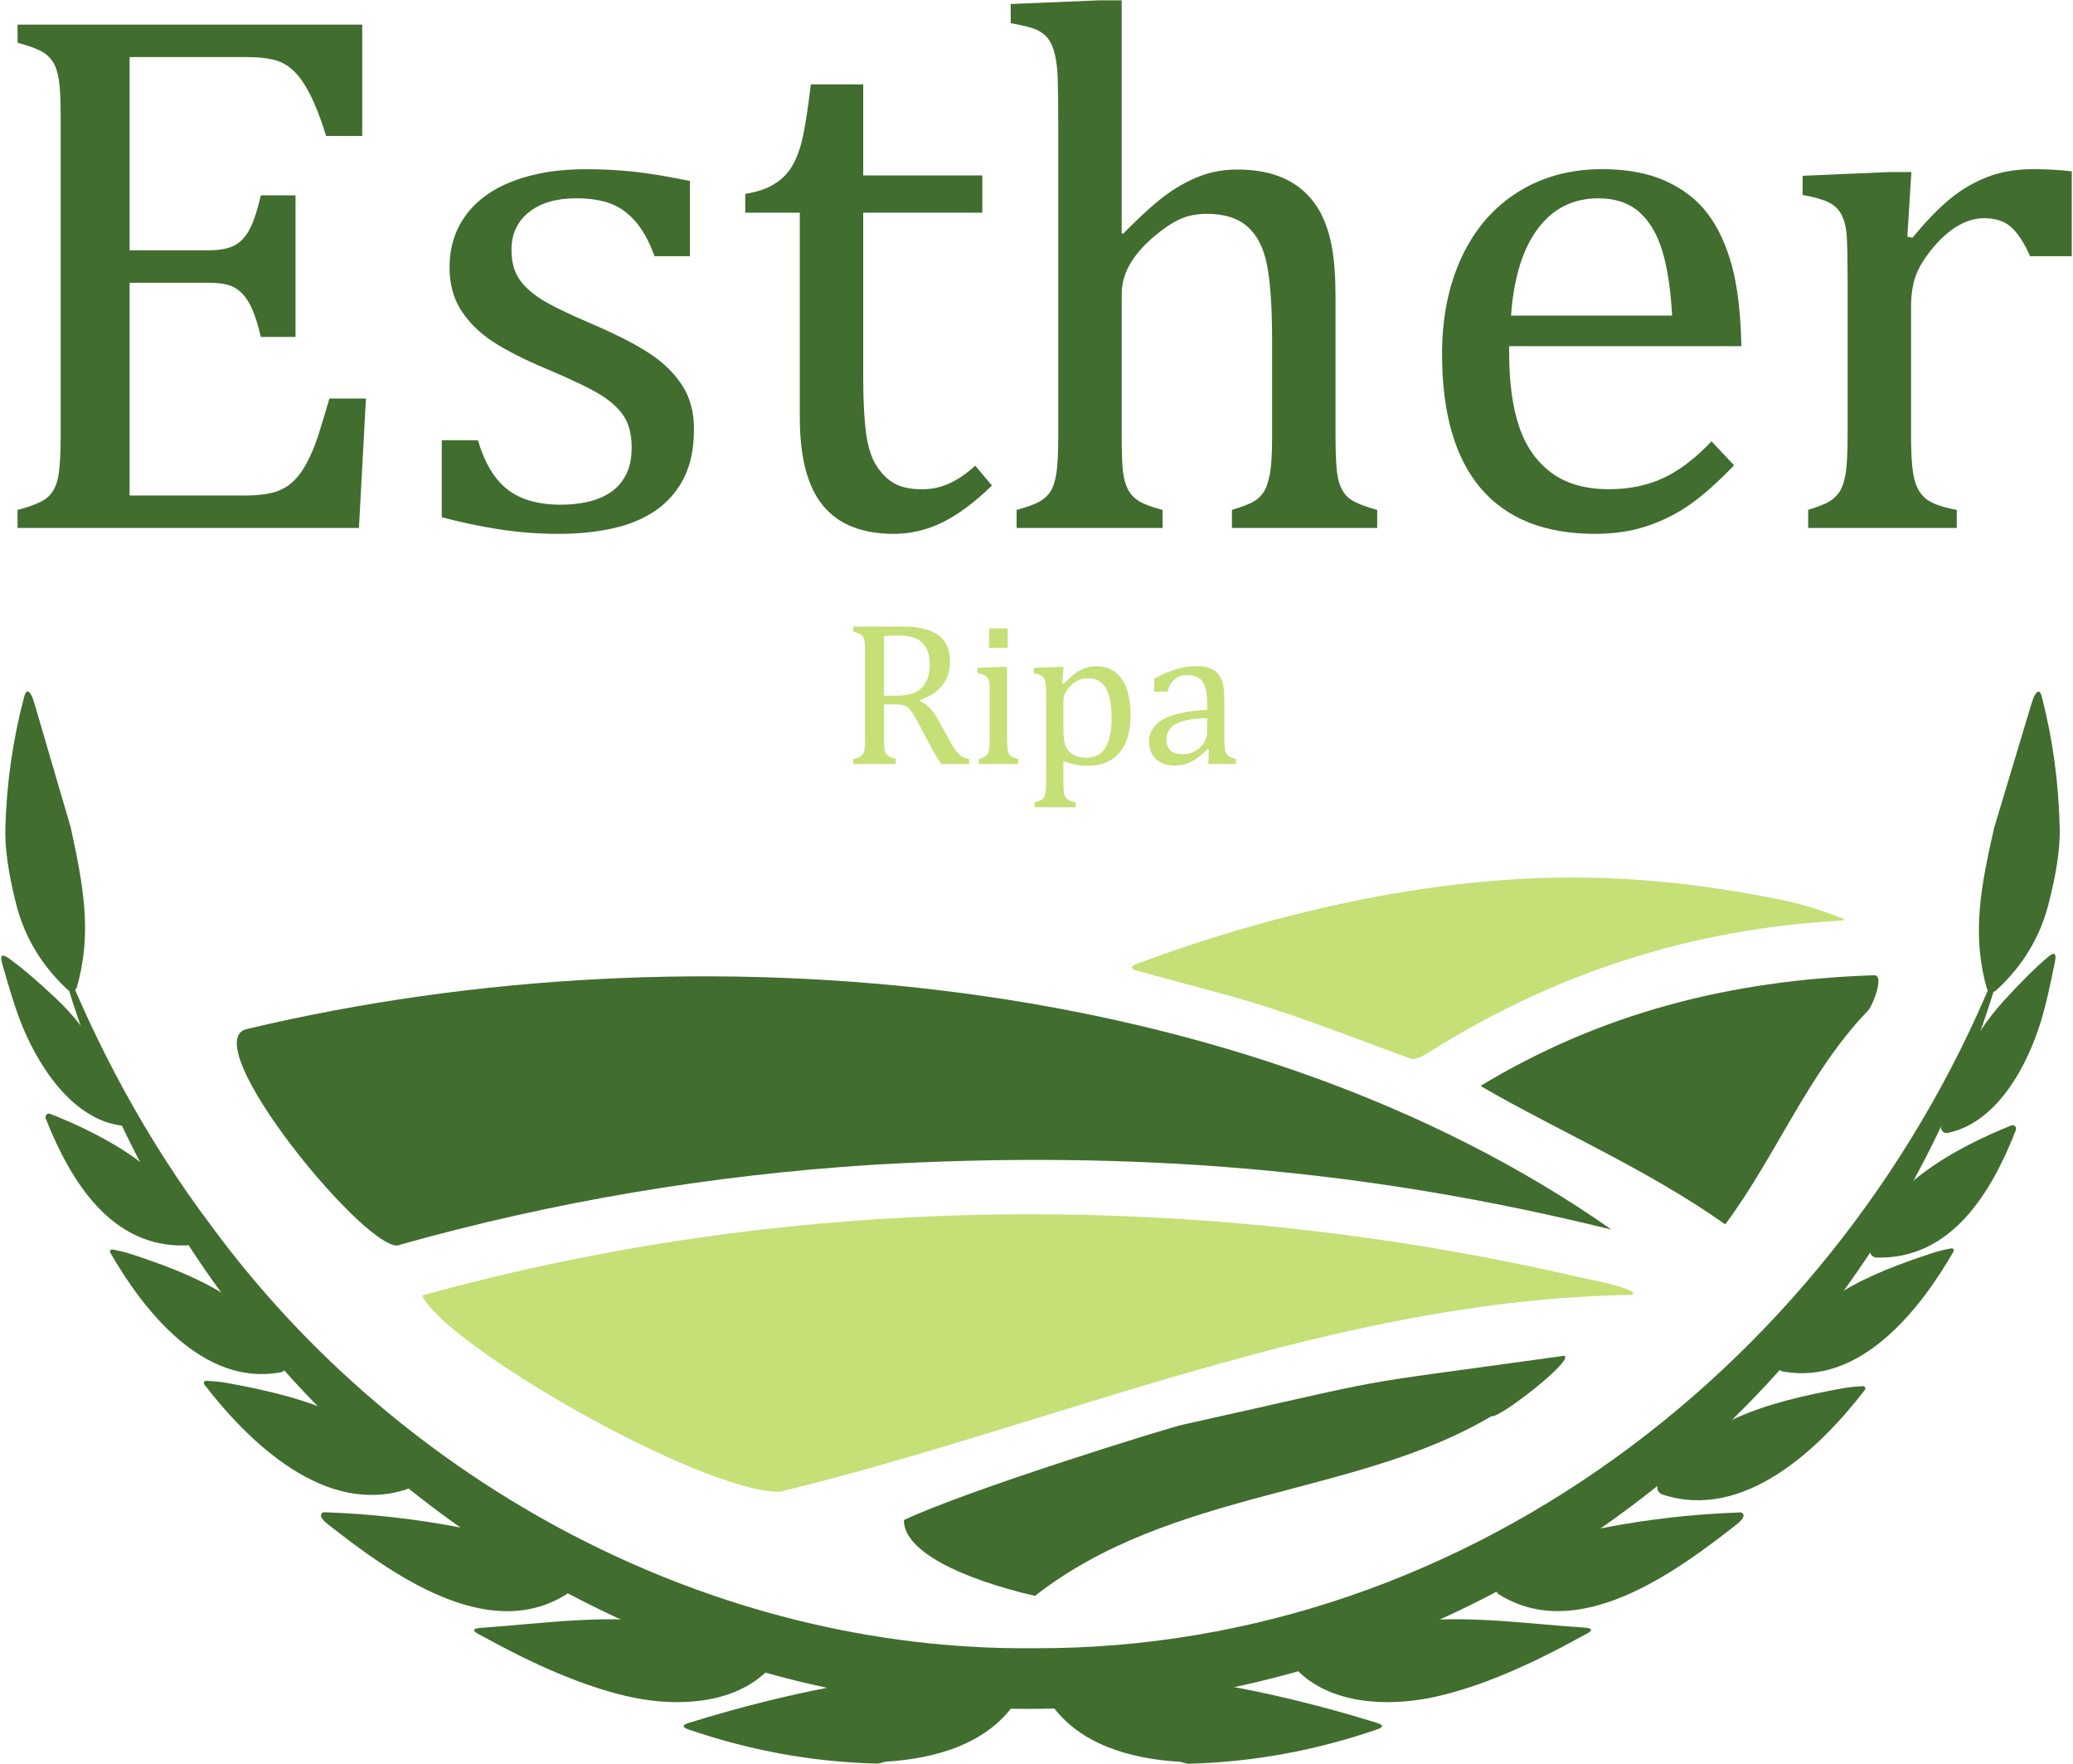 <svg xmlns="http://www.w3.org/2000/svg" width="858" height="730" viewBox="0 0 858 730" fill="none"><path d="M149.92 10.19V56.27H134.97C133.44 51.289 131.87 46.909 130.24 43.149C128.61 39.389 126.93 36.23 125.2 33.69C123.47 31.149 121.56 29.109 119.48 27.589C117.39 26.059 114.93 25.02 112.08 24.459C109.23 23.899 105.82 23.619 101.86 23.619H53.64V103.579H86.3C90.77 103.579 94.28 102.949 96.83 101.669C99.37 100.399 101.48 98.239 103.16 95.179C104.84 92.129 106.44 87.349 107.97 80.839H122.31V139.439H107.97C106.54 133.339 104.97 128.739 103.24 125.629C101.51 122.529 99.45 120.319 97.06 118.989C94.67 117.669 91.08 117.009 86.3 117.009H53.64V205.059H101.1C106.08 205.059 110.13 204.629 113.23 203.759C116.33 202.899 119 201.419 121.24 199.339C123.48 197.249 125.46 194.529 127.19 191.169C128.92 187.809 130.37 184.329 131.54 180.719C132.71 177.109 134.31 171.849 136.35 164.929H151.46L148.56 218.489H7.26V211.009C13.57 209.379 17.79 207.569 19.93 205.589C22.07 203.609 23.46 200.779 24.13 197.119C24.79 193.459 25.12 187.859 25.12 180.329V48.339C25.12 41.319 24.86 36.209 24.36 32.999C23.85 29.79 23.01 27.299 21.84 25.52C20.67 23.739 19.12 22.32 17.19 21.25C15.26 20.18 11.95 18.989 7.27 17.669V10.19H149.94H149.92Z" fill="#416D2F"></path><path d="M285.57 106.02H270.92C268.68 99.919 266.04 95.109 262.98 91.6C259.92 88.09 256.47 85.629 252.6 84.2C248.73 82.779 244 82.059 238.41 82.059C230.27 82.059 223.78 83.969 218.95 87.779C214.12 91.6 211.7 96.809 211.7 103.42C211.7 108.1 212.67 111.97 214.6 115.02C216.53 118.07 219.53 120.92 223.6 123.57C227.67 126.22 234.84 129.73 245.12 134.1C255.5 138.58 263.51 142.7 269.15 146.46C274.8 150.22 279.22 154.6 282.42 159.58C285.63 164.57 287.23 170.52 287.23 177.43C287.23 185.47 285.86 192.23 283.11 197.72C280.36 203.21 276.5 207.69 271.51 211.15C266.52 214.61 260.6 217.1 253.73 218.63C246.86 220.16 239.36 220.92 231.22 220.92C222.68 220.92 214.38 220.28 206.35 219.01C198.31 217.74 190.48 216.08 182.85 214.05V182.16H197.8C200.55 191.52 204.61 198.31 210.01 202.53C215.4 206.75 222.83 208.86 232.29 208.86C235.95 208.86 239.54 208.48 243.05 207.72C246.56 206.96 249.69 205.69 252.44 203.9C255.19 202.12 257.37 199.71 259 196.65C260.63 193.6 261.44 189.78 261.44 185.21C261.44 180.02 260.42 175.8 258.39 172.54C256.35 169.29 253.2 166.31 248.93 163.62C244.66 160.92 237.13 157.29 226.35 152.71C217.09 148.85 209.67 145.08 204.07 141.42C198.47 137.76 194.07 133.44 190.87 128.45C187.66 123.47 186.06 117.57 186.06 110.75C186.06 102.41 188.32 95.159 192.85 89.01C197.38 82.859 203.91 78.15 212.46 74.9C221 71.65 231.02 70.019 242.52 70.019C249.23 70.019 255.72 70.35 261.98 71.01C268.24 71.669 276.1 72.969 285.56 74.9V106.03L285.57 106.02Z" fill="#416D2F"></path><path d="M308.46 80.23C313.55 79.42 317.67 77.99 320.82 75.96C323.97 73.93 326.44 71.31 328.22 68.1C330 64.9 331.4 60.88 332.41 56.05C333.43 51.22 334.49 44.17 335.61 34.92H357.28V72.61H406.57V88.02H357.28V155.92C357.28 165.79 357.69 173.65 358.5 179.5C359.31 185.35 360.84 189.93 363.08 193.23C365.32 196.54 367.86 198.9 370.71 200.33C373.56 201.76 377.22 202.47 381.7 202.47C385.77 202.47 389.58 201.63 393.14 199.95C396.7 198.27 400.21 195.85 403.67 192.7L410.54 200.94C403.32 207.96 396.47 213.05 390.02 216.2C383.56 219.35 376.87 220.93 369.95 220.93C356.83 220.93 347.06 217.04 340.65 209.26C334.24 201.48 331.04 189.3 331.04 172.71V88.02H308.46V80.24V80.23Z" fill="#416D2F"></path><path d="M464.26 96.56L464.87 96.71C472.8 88.68 479.08 83.05 483.72 79.85C488.35 76.64 492.92 74.23 497.45 72.6C501.98 70.97 506.84 70.16 512.02 70.16C517.61 70.16 522.6 70.82 526.97 72.14C531.34 73.46 535.18 75.47 538.49 78.17C541.8 80.87 544.49 84.17 546.58 88.09C548.66 92.01 550.22 96.69 551.23 102.13C552.25 107.57 552.76 114.47 552.76 122.81V180.34C552.76 189.19 553.14 195.22 553.91 198.42C554.67 201.62 556.05 204.12 558.03 205.9C560.01 207.68 564 209.39 570.01 211.01V218.49H509.89V211.01C513.86 209.79 516.7 208.72 518.43 207.8C520.16 206.89 521.61 205.61 522.78 203.99C523.95 202.36 524.86 199.85 525.53 196.44C526.2 193.03 526.52 187.87 526.52 180.95V140.97C526.52 127.44 525.83 117.09 524.46 109.92C523.09 102.75 520.39 97.38 516.37 93.82C512.35 90.26 506.73 88.48 499.51 88.48C495.44 88.48 491.78 89.19 488.52 90.62C485.26 92.05 481.5 94.59 477.23 98.25C472.96 101.91 469.73 105.68 467.54 109.54C465.35 113.41 464.26 117.53 464.26 121.9V180.34C464.26 187.26 464.43 192.19 464.79 195.14C465.15 198.09 465.83 200.56 466.85 202.54C467.87 204.52 469.42 206.15 471.5 207.42C473.58 208.69 476.82 209.89 481.19 211.01V218.49H420.77V211.01C425.24 209.79 428.45 208.62 430.38 207.5C432.31 206.38 433.81 204.96 434.88 203.23C435.95 201.5 436.73 199.01 437.25 195.75C437.76 192.5 438.01 187.36 438.01 180.34V52.62C438.01 42.86 437.93 36.04 437.78 32.17C437.63 28.3 437.22 25.02 436.56 22.33C435.89 19.64 434.98 17.52 433.81 16C432.64 14.47 431.06 13.25 429.08 12.34C427.1 11.42 423.51 10.51 418.32 9.59V1.66L455.09 0.13H464.25V96.57L464.26 96.56Z" fill="#416D2F"></path><path d="M717.71 192.54C711.2 199.36 705.22 204.7 699.78 208.56C694.34 212.43 688.36 215.45 681.85 217.64C675.34 219.83 668.16 220.92 660.33 220.92C639.37 220.92 623.56 214.64 612.88 202.07C602.2 189.51 596.86 170.97 596.86 146.45C596.86 131.29 599.58 117.92 605.02 106.32C610.46 94.72 618.22 85.77 628.29 79.46C638.36 73.15 649.96 70 663.08 70C673.35 70 682.1 71.63 689.32 74.88C696.54 78.14 702.32 82.58 706.64 88.23C710.96 93.88 714.32 101 716.71 109.59C719.1 118.19 720.45 129.4 720.75 143.24H624.62V145.99C624.62 157.99 625.97 168.09 628.67 176.28C631.36 184.47 635.79 190.88 641.94 195.51C648.09 200.14 656.11 202.45 665.97 202.45C674.31 202.45 681.81 200.9 688.48 197.8C695.14 194.7 701.78 189.63 708.39 182.62L717.7 192.54H717.71ZM692.08 130.59C691.47 119.6 690.1 110.63 687.96 103.66C685.82 96.69 682.62 91.35 678.35 87.64C674.08 83.93 668.48 82.07 661.57 82.07C651.09 82.07 642.72 86.27 636.47 94.66C630.21 103.05 626.52 115.03 625.41 130.59H692.09H692.08Z" fill="#416D2F"></path><path d="M789.43 97.93L791.57 98.39C797.16 91.58 802.35 86.21 807.13 82.29C811.91 78.38 817.07 75.35 822.62 73.21C828.16 71.07 834.45 70.01 841.47 70.01C847.37 70.01 852.71 70.31 857.49 70.92V106.02H840.25C837.81 100.53 835.22 96.54 832.47 94.04C829.72 91.55 825.96 90.3 821.18 90.3C817.52 90.3 813.88 91.37 810.27 93.5C806.66 95.64 803.17 98.74 799.82 102.81C796.46 106.88 794.15 110.7 792.88 114.26C791.61 117.82 790.97 122.04 790.97 126.92V180.33C790.97 189.59 791.53 195.97 792.65 199.48C793.77 202.99 795.63 205.56 798.22 207.18C800.81 208.81 804.71 210.08 809.89 211V218.48H748.39V211C752.25 209.78 755.03 208.71 756.7 207.79C758.38 206.88 759.83 205.6 761.05 203.98C762.27 202.35 763.19 199.86 763.8 196.5C764.41 193.14 764.71 187.9 764.71 180.78V114.25C764.71 107.74 764.61 102.5 764.41 98.53C764.21 94.56 763.49 91.38 762.27 88.99C761.05 86.6 759.19 84.82 756.7 83.65C754.21 82.48 750.67 81.49 746.09 80.68V72.74L781.8 71.21H791.11L789.43 97.91V97.93Z" fill="#416D2F"></path><path d="M365.88 291.47V305.63C365.88 307.63 365.96 309.08 366.11 309.98C366.26 310.88 366.49 311.56 366.8 312.02C367.11 312.48 367.52 312.85 368.05 313.14C368.58 313.43 369.48 313.76 370.76 314.12V316.16H353.19V314.12C354.91 313.68 356.06 313.18 356.65 312.64C357.23 312.1 357.61 311.33 357.8 310.33C357.98 309.33 358.07 307.8 358.07 305.75V269.73C358.07 267.81 358 266.42 357.86 265.54C357.72 264.67 357.49 263.99 357.17 263.5C356.85 263.01 356.43 262.63 355.9 262.33C355.37 262.04 354.47 261.71 353.19 261.35V259.31H373.8C380.3 259.31 385.16 260.49 388.38 262.85C391.6 265.21 393.21 268.87 393.21 273.84C393.21 277.64 392.16 280.88 390.07 283.54C387.97 286.21 384.83 288.29 380.64 289.79V290.12C382.33 290.81 383.78 291.81 384.99 293.1C386.2 294.39 387.54 296.4 389.01 299.12L392.76 305.95C393.84 307.95 394.77 309.48 395.55 310.53C396.33 311.59 397.12 312.39 397.92 312.95C398.73 313.51 399.79 313.89 401.13 314.12V316.16H389.59C388.53 314.69 387.54 313.11 386.59 311.41C385.65 309.72 384.72 308 383.8 306.25L380.14 299.3C379.03 297.19 378.12 295.64 377.41 294.64C376.7 293.64 376.05 292.94 375.45 292.54C374.85 292.14 374.21 291.86 373.53 291.71C372.85 291.56 371.83 291.48 370.47 291.48H365.89L365.88 291.47ZM365.88 263.15V287.89H370.59C373.01 287.89 374.96 287.72 376.46 287.37C377.96 287.02 379.35 286.36 380.62 285.39C381.9 284.42 382.92 283.07 383.68 281.33C384.44 279.6 384.83 277.46 384.83 274.94C384.83 272.42 384.38 270.11 383.48 268.36C382.58 266.61 381.21 265.28 379.38 264.36C377.55 263.44 375.08 262.99 371.97 262.99C369.47 262.99 367.44 263.05 365.89 263.16L365.88 263.15Z" fill="#C4E077"></path><path d="M405.15 314.129C406.23 313.799 407 313.499 407.46 313.249C407.92 312.999 408.31 312.649 408.63 312.209C408.95 311.769 409.2 311.089 409.38 310.169C409.56 309.249 409.65 307.819 409.65 305.879V287.719C409.65 285.939 409.62 284.509 409.57 283.429C409.51 282.349 409.32 281.479 408.99 280.829C408.66 280.179 408.15 279.689 407.47 279.369C406.79 279.049 405.83 278.779 404.58 278.559V276.349L414.28 275.969H416.82V305.749C416.82 308.139 416.93 309.799 417.15 310.729C417.37 311.659 417.8 312.369 418.42 312.849C419.04 313.339 420.06 313.759 421.48 314.119V316.159H405.16V314.119L405.15 314.129ZM417.06 260.029V268.109H409.4V260.029H417.06Z" fill="#C4E077"></path><path d="M440.13 314.92V323.71C440.13 325.51 440.19 326.86 440.32 327.75C440.45 328.64 440.67 329.34 440.99 329.85C441.31 330.36 441.77 330.79 442.36 331.12C442.96 331.45 443.92 331.76 445.25 332.04V334.08H428.26V332.04C429.26 331.76 430.07 331.48 430.7 331.19C431.33 330.9 431.8 330.47 432.14 329.9C432.47 329.33 432.7 328.56 432.81 327.59C432.92 326.62 432.98 325.33 432.98 323.72V287.99C432.98 285.99 432.95 284.57 432.9 283.72C432.84 282.87 432.73 282.17 432.57 281.62C432.4 281.06 432.16 280.61 431.84 280.25C431.52 279.89 431.09 279.58 430.55 279.33C430.01 279.08 429.11 278.83 427.86 278.58V276.37L437.65 275.99H440.19L439.65 282.78L440.27 282.95C441.99 281.2 443.35 279.93 444.35 279.14C445.35 278.35 446.38 277.69 447.45 277.16C448.52 276.63 449.55 276.26 450.53 276.04C451.52 275.82 452.56 275.71 453.67 275.71C458.25 275.71 461.77 277.42 464.23 280.85C466.69 284.28 467.92 289.3 467.92 295.91C467.92 300.49 467.23 304.34 465.84 307.47C464.45 310.59 462.43 312.94 459.78 314.51C457.13 316.08 453.97 316.86 450.31 316.86C448.26 316.86 446.4 316.69 444.73 316.34C443.06 315.99 441.54 315.53 440.15 314.94L440.13 314.92ZM440.13 301.17C440.13 303.84 440.3 305.89 440.63 307.33C440.96 308.77 441.55 309.95 442.4 310.85C443.25 311.75 444.25 312.43 445.4 312.87C446.55 313.31 448.07 313.54 449.96 313.54C453.32 313.54 455.85 312.15 457.54 309.35C459.23 306.56 460.08 302.44 460.08 297C460.08 286.12 456.9 280.68 450.54 280.68C448.98 280.68 447.65 280.92 446.52 281.41C445.4 281.9 444.28 282.68 443.17 283.76C442.06 284.84 441.28 285.89 440.82 286.9C440.36 287.91 440.13 289 440.13 290.17V301.16V301.17Z" fill="#C4E077"></path><path d="M500.35 310.209L499.72 310.039C497.3 312.509 495.04 314.259 492.91 315.289C490.79 316.319 488.53 316.829 486.14 316.829C484.03 316.829 482.17 316.419 480.56 315.599C478.95 314.779 477.71 313.629 476.85 312.139C475.99 310.649 475.56 308.939 475.56 306.999C475.56 302.949 477.56 299.819 481.58 297.609C485.59 295.399 491.61 294.119 499.63 293.759V291.049C499.63 288.159 499.35 285.889 498.8 284.219C498.24 282.549 497.37 281.329 496.18 280.559C494.99 279.779 493.39 279.389 491.39 279.389C489.22 279.389 487.48 279.959 486.16 281.099C484.84 282.239 483.85 283.949 483.18 286.219H477.72V280.809C480.39 279.419 482.61 278.399 484.38 277.749C486.16 277.099 487.93 276.579 489.71 276.209C491.49 275.829 493.29 275.649 495.12 275.649C497.87 275.649 500.08 276.089 501.74 276.959C503.41 277.829 504.66 279.169 505.49 280.979C506.32 282.779 506.74 285.509 506.74 289.139V303.629C506.74 305.689 506.75 307.139 506.78 307.979C506.81 308.829 506.89 309.609 507.03 310.329C507.17 311.049 507.38 311.629 507.66 312.059C507.94 312.489 508.35 312.859 508.89 313.159C509.43 313.469 510.31 313.779 511.53 314.119V316.159H500.12L500.33 310.199L500.35 310.209ZM499.64 297.179C494 297.239 489.78 297.989 486.98 299.429C484.18 300.869 482.77 303.049 482.77 305.969C482.77 307.549 483.09 308.799 483.73 309.719C484.37 310.639 485.17 311.269 486.15 311.609C487.12 311.959 488.27 312.129 489.61 312.129C491.5 312.129 493.21 311.669 494.75 310.759C496.29 309.839 497.49 308.679 498.35 307.259C499.21 305.839 499.64 304.439 499.64 303.049V297.179Z" fill="#C4E077"></path><path d="M583.93 438.1C556.58 428.21 533.99 418.84 505.98 411.28C486.27 405.94 474.6 402.79 470.99 401.83C467.67 400.94 467.63 399.9 470.85 398.72C531.52 376.29 598.08 361.59 660.66 363.26C685.91 363.93 712.1 367.1 739.23 372.79C745.7 374.14 753.23 376.46 761.82 379.74C763.73 380.46 763.66 380.88 761.63 380.99C700.34 384.38 643.59 402.55 591.38 435.49C587.82 437.73 585.34 438.6 583.93 438.1Z" fill="#C4E077"></path><path d="M102.84 425.68C289.59 381.46 516.03 402.99 667 508.85C565.99 483.83 468.93 475.76 361.27 482.01C294.13 486.29 228.96 497.3 165.76 515.03C154.88 522.24 78.28 429.49 102.84 425.68Z" fill="#416D2F"></path><path d="M714.07 506.69C682 483.93 644.32 467.75 612.75 449.39C662.19 419.5 715.56 405.56 775.77 403.58C780.22 403.53 774.73 416.83 773.24 418.14C748.64 443.49 735.27 478.13 714.07 506.68V506.69Z" fill="#416D2F"></path><path d="M654.57 528.749C658.56 529.459 679.31 533.739 675.48 535.859C552.31 537.629 436.74 589.659 322.67 617.359C288.9 617.129 184.29 556.639 174.7 536.119C331.07 492.769 498.07 492.479 654.58 528.749H654.57Z" fill="#C4E077"></path><path d="M617.33 586.03C561.35 619.37 485.04 616.17 428.35 660.42C397.62 653.26 373.91 641.8 374.13 629.03C400.58 616.52 483.99 590.71 489.68 589.54C585.23 568.32 548.54 574.8 647.45 561.05C651.73 562.87 619.8 587.57 617.32 586.03H617.33Z" fill="#416D2F"></path><path d="M831.41 388.13C762.42 659.31 453.92 793.89 212.43 646.49C158.43 613.39 111.92 567.71 77.59 514.59C52.84 476.03 34.03 433.84 22.98 389.92C39.33 432.11 60.79 471.96 87.67 507.58C166.29 614.37 294.43 683.36 427.81 682.08C610.83 682.86 769.03 557.01 831.4 388.14L831.41 388.13Z" fill="#416D2F"></path><path d="M14.29 291.24C24.26 325.25 29.25 342.3 29.27 342.4C34.45 366.26 38.25 386.08 31.83 408.46C31.47 409.71 30.16 410.43 28.9 410.07C28.55 409.97 28.22 409.78 27.95 409.54C17.24 399.57 10.15 387.78 6.69 374.17C3.45 361.38 1.96 350.83 2.21 342.53C2.74 323.9 5.36 305.79 10.05 288.21C10.76 285.57 11.77 285.45 13.08 287.85C13.37 288.41 13.77 289.54 14.27 291.25L14.29 291.24Z" fill="#416D2F"></path><path d="M840.8 291.28C841.32 289.58 841.74 288.45 842.05 287.89C843.38 285.5 844.39 285.63 845.08 288.28C849.64 305.96 852.11 324.15 852.5 342.86C852.69 351.2 851.1 361.77 847.75 374.57C844.17 388.21 836.97 399.98 826.13 409.89C825.16 410.77 823.67 410.7 822.79 409.73C822.54 409.46 822.36 409.13 822.26 408.78C815.98 386.3 819.95 366.43 825.37 342.53C825.39 342.44 830.53 325.36 840.79 291.28H840.8Z" fill="#416D2F"></path><path d="M8.14 421.84C6.1 416.44 3.67 408.69 0.87 398.59C-0.07 395.22 0.87 394.57 3.7 396.62C9.26 400.64 15.89 406.29 23.57 413.57C37.46 426.68 48.2 445.52 52.89 463C53.22 464.2 52.51 465.44 51.32 465.77C51.04 465.85 50.75 465.87 50.46 465.83C29.75 463.27 15.24 440.54 8.15 421.84H8.14Z" fill="#416D2F"></path><path d="M845.02 421.65C839.35 440.88 826.57 464.7 806.08 468.84C804.86 469.09 803.67 468.3 803.42 467.07C803.36 466.78 803.36 466.49 803.42 466.2C806.78 448.36 816.09 428.71 828.99 414.56C836.12 406.7 842.31 400.55 847.55 396.11C850.24 393.83 851.24 394.41 850.55 397.86C848.51 408.16 846.67 416.09 845.02 421.65Z" fill="#416D2F"></path><path d="M76.89 515.4C46.46 516.29 29.56 489.67 18.97 462.99C18.65 462.22 18.97 461.32 19.68 460.97C20.02 460.81 20.4 460.79 20.75 460.93C42.07 469.32 76.17 486.44 79.75 512.04C79.98 513.65 78.85 515.14 77.22 515.37C77.11 515.39 77 515.4 76.88 515.4H76.89Z" fill="#416D2F"></path><path d="M776.76 520.42C775.12 520.37 773.82 519.02 773.87 517.39C773.87 517.28 773.88 517.17 773.9 517.06C777.35 491.49 811.31 474.21 832.54 465.7C833.28 465.42 834.09 465.83 834.35 466.63C834.47 466.99 834.46 467.38 834.32 467.73C823.9 494.46 807.17 521.14 776.76 520.42Z" fill="#416D2F"></path><path d="M53.88 518.84C81.7 527.93 107.32 538.88 118.3 563.81C118.96 565.3 118.29 567.04 116.8 567.7C116.6 567.79 116.38 567.86 116.16 567.9C84.2 573.82 59.49 542.5 45.65 518.38C45.39 517.98 45.51 517.45 45.91 517.19C46.11 517.06 46.34 517.02 46.57 517.07C49.63 517.66 52.06 518.26 53.88 518.85V518.84Z" fill="#416D2F"></path><path d="M800.3 518.38C802.12 517.79 804.56 517.19 807.64 516.6C808.11 516.5 808.56 516.8 808.66 517.27C808.7 517.48 808.66 517.69 808.56 517.88C794.66 542.09 769.9 573.49 737.86 567.54C736.26 567.25 735.2 565.71 735.49 564.11C735.53 563.88 735.6 563.66 735.69 563.45C746.72 538.47 772.43 527.49 800.3 518.37V518.38Z" fill="#416D2F"></path><path d="M93.56 572.23C125.1 577.98 154.56 586.07 170.18 611.5C171.12 613.01 170.65 615 169.13 615.94C168.92 616.07 168.69 616.18 168.46 616.26C134.64 627.43 103.18 597.08 84.56 572.93C84.24 572.52 84.31 571.93 84.72 571.6C84.9 571.45 85.14 571.38 85.37 571.4C88.78 571.59 91.51 571.86 93.57 572.23H93.56Z" fill="#416D2F"></path><path d="M762.85 574.47C764.91 574.1 767.64 573.82 771.05 573.64C771.57 573.6 772.02 574 772.06 574.52C772.08 574.75 772 574.99 771.86 575.17C753.27 599.29 721.89 629.61 688.1 618.47C686.41 617.9 685.51 616.07 686.08 614.38C686.16 614.16 686.25 613.94 686.38 613.74C701.97 588.34 731.37 580.22 762.86 574.47H762.85Z" fill="#416D2F"></path><path d="M135.41 630.53C133.95 629.36 133.1 628.33 132.88 627.42C132.71 626.72 133.14 626.01 133.84 625.84C133.96 625.81 134.09 625.8 134.21 625.8C153.63 626.47 172.68 628.63 191.38 632.28C208.39 635.61 222.89 643.39 234.87 655.6C235.92 656.66 235.9 658.37 234.83 659.43C234.69 659.57 234.53 659.69 234.37 659.8C201.58 680.37 161.06 650.71 135.41 630.54V630.53Z" fill="#416D2F"></path><path d="M719.1 630.58C693.53 650.7 653.12 680.3 620.41 659.79C619.14 658.99 618.75 657.31 619.54 656.05C619.64 655.88 619.77 655.73 619.91 655.59C631.86 643.42 646.32 635.66 663.29 632.33C681.93 628.7 700.93 626.55 720.29 625.88C721.01 625.85 721.62 626.41 721.65 627.13C721.65 627.24 721.65 627.36 721.62 627.47C721.4 628.38 720.55 629.42 719.09 630.58H719.1Z" fill="#416D2F"></path><path d="M202.08 678.38C200.93 677.75 199.71 677.1 198.41 676.43C195.3 674.8 195.49 673.87 198.99 673.65C224.84 671.87 252.88 667.54 278.94 672.15C292.98 674.65 305.8 679.57 317.4 686.91C318.66 687.71 319.03 689.37 318.23 690.63C318.13 690.79 318.01 690.94 317.87 691.08C303.97 705.28 280.6 706.25 262.29 702.53C245.21 699.03 225.13 690.98 202.07 678.38H202.08Z" fill="#416D2F"></path><path d="M652.65 678.27C629.62 690.91 609.56 698.98 592.48 702.5C574.19 706.25 550.82 705.33 536.9 691.16C535.85 690.1 535.87 688.39 536.92 687.35C537.06 687.22 537.21 687.1 537.37 686.99C548.95 679.63 561.76 674.7 575.8 672.18C601.84 667.51 629.88 671.82 655.73 673.54C659.23 673.76 659.43 674.69 656.31 676.32C655.01 676.99 653.79 677.64 652.64 678.27H652.65Z" fill="#416D2F"></path><path d="M366.71 729.02C366.32 729.06 365.67 729.21 364.76 729.49C364 729.73 363.37 729.84 362.87 729.82C336.38 729.15 310.4 724.44 284.94 715.67C282.27 714.76 282.29 713.87 285 713C307.58 706 329.15 700.7 349.7 697.1C373.27 692.99 397.95 693.51 418.71 700.52C420.15 701 420.93 702.56 420.45 704.02C420.37 704.27 420.25 704.5 420.1 704.72C408.48 721.78 386.95 727.79 366.71 729.01V729.02Z" fill="#416D2F"></path><path d="M488.27 729.07C468.01 727.87 446.47 721.9 434.83 704.86C433.96 703.59 434.28 701.87 435.53 701.01C435.74 700.86 435.98 700.75 436.22 700.67C456.98 693.64 481.66 693.06 505.23 697.14C525.8 700.72 547.37 706 569.96 712.98C572.67 713.83 572.68 714.72 570.02 715.65C544.58 724.43 518.62 729.17 492.12 729.88C491.62 729.9 490.99 729.79 490.23 729.55C489.32 729.27 488.67 729.11 488.28 729.08L488.27 729.07Z" fill="#416D2F"></path></svg>